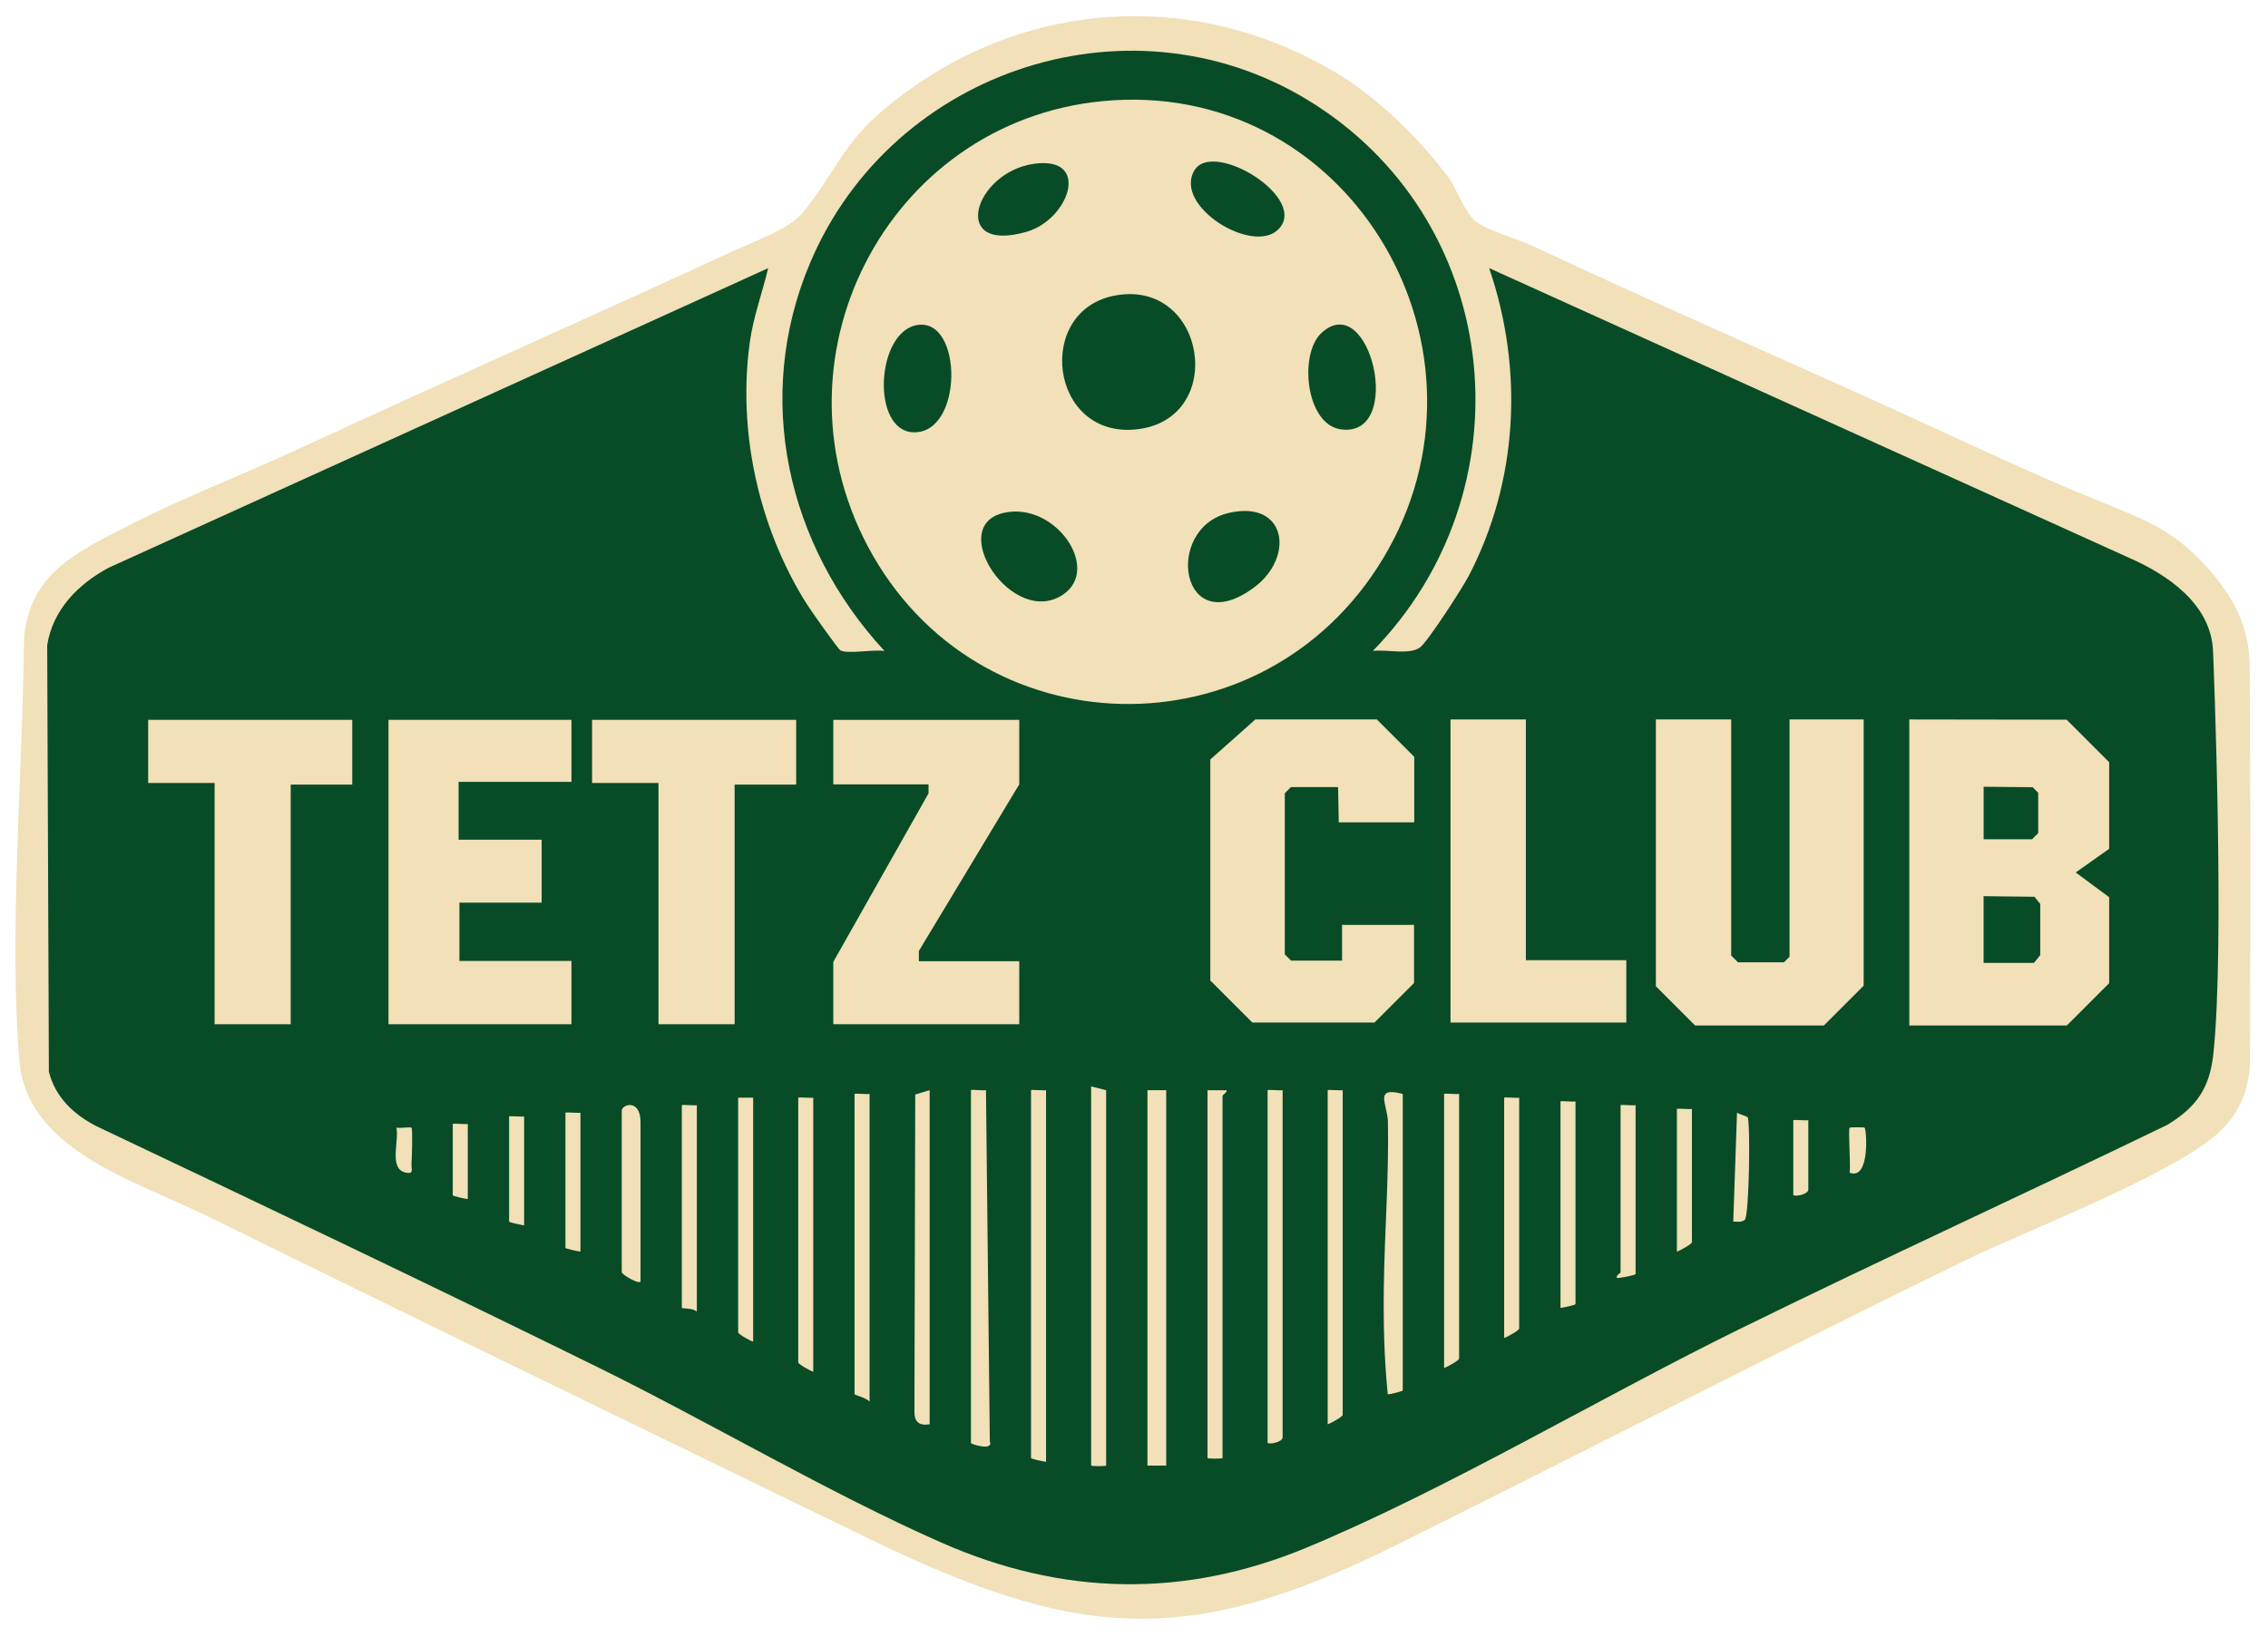 <?xml version="1.0" encoding="UTF-8"?>
<svg id="Layer_1" xmlns="http://www.w3.org/2000/svg" version="1.1" viewBox="0 0 604 436">
  <!-- Generator: Adobe Illustrator 29.1.0, SVG Export Plug-In . SVG Version: 2.1.0 Build 142)  -->
  <defs>
    <style>
      .st0 {
        fill: none;
      }

      .st1 {
        fill: #f1e0b8;
      }

      .st2 {
        fill: #074c26;
      }
    </style>
  </defs>
  <rect class="st0" x="-300.48" y="-245.03" width="1080" height="1080"/>
  <g>
    <path class="st1" d="M303.89,431.22c-20.31,0-41.27-6.16-72.32-21.25l-27.75-13.48c-48.71-23.66-99.08-48.13-148.35-72.4-3.28-1.61-6.78-3.16-10.48-4.8-17.95-7.93-38.29-16.92-39.85-36.89-1.84-23.46-.83-49.19.14-74.06.48-12.29.98-24.94,1.1-36.98.07-7.11,2.96-13.98,7.9-18.87,4.56-4.5,10.26-7.47,16.85-10.9l.83-.43c9.79-5.1,20.16-9.58,30.18-13.9,6.13-2.64,12.46-5.38,18.63-8.24,19.02-8.83,39.11-17.9,58.53-26.67,18.47-8.34,37.56-16.96,55.69-25.36,1.07-.49,2.32-1.03,3.66-1.61l.17-.07c6.6-2.83,12.28-5.42,14.81-8.45,3.06-3.67,5.22-7.03,7.52-10.59,3.69-5.73,7.17-11.14,14.01-16.9,19.45-16.4,42.67-25.07,67.14-25.07,18.5,0,36.97,5.2,53.43,15.03,10.32,6.16,21.27,16.35,30.04,27.94.7.94,1.32,2.09,2.54,4.51,1.47,2.9,2.96,5.85,4.59,7.13,2.18,1.72,6.07,3.12,9.83,4.48,2.01.73,3.91,1.41,5.34,2.08,20.37,9.57,41.48,19.01,61.9,28.14l.21.1c18.52,8.28,37.68,16.85,56.18,25.47,5.17,2.41,10.62,4.83,16.38,7.39,7.48,3.32,13.2,5.66,17.8,7.53,10.12,4.13,15.69,6.4,22.11,11.97,4.08,3.54,7.72,7.74,10.82,12.47,3.68,5.62,5.63,12.17,5.66,18.94l.17,46.61c.01,17.28-.04,31.71-.07,42.24-.03,7.67-.04,13.21-.02,15.52.01,1.57.06,6.33-2.36,11.72-.89,1.97-2.06,3.82-3.7,5.81-6.78,8.25-28.91,18.33-52.94,28.79-6.41,2.79-11.87,5.17-15.73,7.05-30.28,14.75-60.75,30.14-90.22,45.02l-.18.09c-20.45,10.33-41.6,21.01-62.56,31.42-27.51,13.65-47.74,19.48-67.65,19.48h.02Z"/>
    <g>
      <path class="st2" d="M365.58,173.41c3.58-.48,9.73,1.14,12.57-.92,2.07-1.51,11.37-15.95,12.97-19.03,13.22-25.36,14.68-55.08,5.46-82.04l170.35,77.14c10.27,4.49,21.8,12.29,22.42,24.67.14,2.77,3.19,79.04.09,107.57-.99,9.14-4.5,14.1-12.18,18.82-38.01,18.42-76.47,35.98-114.37,54.63-36.99,18.2-77.7,42.56-114.96,58.04-32.64,13.56-65.07,12.85-97.32-1.39-29.95-13.22-61.48-31.94-91.35-46.65-44.36-21.84-89.02-43.1-133.7-64.3-6.04-3.15-10.83-7.69-12.54-14.46l-.45-113.56c1.44-9.45,8.24-16.32,16.33-20.67l175.67-79.82c-1.53,6.53-3.94,12.92-4.87,19.62-3.32,23.79,2.33,49.41,15.06,69.71,1.02,1.62,8.37,12.07,9.03,12.46,1.89,1.1,9.07-.33,11.79.21-25.93-28.06-35.02-67.4-19.86-103.35C237.66,18.07,302.41-3.08,350.49,28.03c50.28,32.53,56.63,102.93,15.08,145.41v-.03ZM296.38,26.72c-58.45,3.71-92.67,66.95-65.32,118.72,28.93,54.74,105.41,56.39,137.31,3.27,32.99-54.94-7.84-126.06-71.99-121.99ZM93.58,191.42h-55v16.5c0,.11,1.39,1.5,1.5,1.5h16.5v62.5c0,.11,1.39,1.5,1.5,1.5h17.5v-64h15.5c.33,0,1.52-1.32,2.5-1v-17ZM151.58,191.42h-49v80.5c0,.11,1.39,1.5,1.5,1.5h46c.11,0,1.5-1.39,1.5-1.5v-15.5h-30v-16h20.5c2.28,0,2.28-17,0-17h-20.5c.5-2.96-1.1-13.15.94-14.56,1.39-.97,16.34-.46,19.61-.49,1.64-.02,9.45,1.71,9.45-1.45v-15.5ZM212.58,191.42h-54v16.5c0,3.05,14.19.49,17,1.5v62.5c0,.11,1.39,1.5,1.5,1.5h17c.11,0,1.5-1.39,1.5-1.5v-63.5h17v-17ZM269.58,191.42h-48v17h24.5c.65,0,2.12,2.2,1.32,3.28l-25.82,45.22v15c0,1.1,2.44,1.43,3.45,1.55,8.72,1.02,33.39,1.02,42.1,0,1.01-.12,3.45-.46,3.45-1.55v-15.5h-26c-.22-1.45.07-2.59.56-3.94,2.71-7.52,24.44-39.04,24.44-42.56v-18.5h0ZM375.58,218.42v-14.5c0-.37,1.01-.52.12-2-.56-.93-10.11-10.08-10.83-10.3-2.41-.72-29.49-.51-31.28.31-1.07.49-9.81,8.26-10.58,9.42-1.35,2.04-1.26,2.07-1.5,4.5-1.23,12.58-1.15,39.46.02,52.11.18,1.97.11,3.84,1.6,5.4,3.62,1.02,7.97,8.96,10.35,9.62,3.71,1.04,25.26,1.07,29.65.48,2.91-.39,12.45-10.57,12.45-11.55v-15.5h-18.5c-2.59,0-.46,8.19-2.44,9.56-1.8,1.25-13.06.1-13.06-.56v-46h14c.32,2.33-.9,8.28.94,9.56,1.54,1.07,18.35.55,19.06-.56h0ZM405.58,191.42h-19v80.5c0,.43,1.57,1.68,2.4,1.45,14.09-2.76,28.33,1.54,42.43-.11.15-.72,1.17-1.98,1.17-2.34v-14.5h-25.5c-.11,0-1.5-1.39-1.5-1.5v-63.5h0ZM476.58,191.42v63.5c0,2.06-15.46,2.94-16.84-1.16-1.83-18.93,3.08-40.23.89-58.89-.12-1.01-.46-3.45-1.55-3.45h-18.5v70.5c0,.71,9.12,9.38,10.08,9.92,6.11,3.43,11.53.64,17.38.54,3.29-.06,13.97,1.05,15.59.62,2.87-.77,11.59-8.91,12.01-12.03,2.01-15.05-.56-36.99-.09-53.09.07-2.43,2.9-16.46-.46-16.46h-18.51ZM507.58,272.42c4.45-.32,9.13.85,13.46,1.04,6.35.28,22.43.97,27.83-.25,1.98-.45,11.43-9.13,12.19-10.81.86-1.89.97-21,.31-23.27-.98-3.36-6.81-4.32-8.77-7.21,2.55-2.58,7.36-3.72,8.53-7.45.82-2.61.97-17.66.42-20.53-.38-2.01-10.92-12.52-12.48-12.52h-41.5v81h0ZM294.58,290.42l-4-1v101c0,.2,4,.2,4,0v-100ZM247.58,290.42l-3.84,1.16-.21,84.39c-.06,2.86,1.26,3.89,4.05,3.45v-89ZM258.58,290.42v94c0,.29,6.08,2.25,5.02-.5l-1.02-93.51c-.97.16-3.74-.24-4,0h0ZM278.58,290.42c-.72.13-4-.2-4,0v98c0,.21,3.34.95,4,1v-99ZM310.58,290.42h-5v100h5v-100ZM321.58,290.42v98c0,.2,4,.2,4,0v-96.5c0-.21,1.5-1.14,1-1.49h-5ZM341.58,290.42c-.72.13-4-.2-4,0v94c1.16.4,4-.44,4-1.5v-92.5ZM357.58,290.42c-.72.13-4-.2-4,0v89c.85-.26,4-2.01,4-2.5v-86.5ZM373.58,291.42c-7.85-2.07-4.05,2.74-3.96,7.46.29,14.74-.9,29.44-1.09,44-.12,9.58.09,19.04,1.05,28.54.14.15,3.99-.79,3.99-1v-79h.01ZM231.58,291.42c-.72.13-4-.2-4,0v80c0,.22,3.25.96,4,2v-82ZM388.58,291.42c-.72.13-4-.2-4,0v73c.85-.26,4-2.01,4-2.5v-70.5ZM200.58,292.42h-4v62.5c0,.49,3.15,2.24,4,2.5v-65ZM216.58,292.42c-.72.13-4-.2-4,0v70.5c0,.49,3.15,2.24,4,2.5v-73ZM404.58,292.42c-.72.13-4-.2-4,0v64c.85-.26,4-2.01,4-2.5v-61.5ZM419.58,293.42c-.72.13-4-.2-4,0v55c.66-.05,4-.79,4-1v-54ZM170.58,341.42v-42.5c0-6.28-5-4.77-5-3v43c0,.54,4.35,3.23,5,2.5ZM185.58,294.42c-.72.13-4-.2-4,0v54c0,.21,3.07-.02,4,1v-55ZM435.58,294.42c-.72.13-4-.2-4,0v44.5c0,.31-1.26.76-1,1.49.32.24,5-.74,5-.99v-45ZM450.58,295.42c-.72.13-4-.2-4,0v38c.85-.26,4-2.01,4-2.5v-35.5ZM154.58,296.42c-.72.13-4-.2-4,0v36c0,.21,3.34.95,4,1v-37ZM465.41,297.59c-.1-.14-2.18-.77-2.82-1.17l-1,29c1.07,0,2.07.28,3.05-.44,1.22-.89,1.55-26.24.77-27.38h0ZM139.58,297.42c-.72.13-4-.2-4,0v28c0,.21,3.34.95,4,1v-29ZM481.58,298.42c-.72.13-4-.2-4,0v20c1.16.4,4-.44,4-1.5v-18.5ZM124.58,299.42c-.72.13-4-.2-4,0v19c0,.21,3.34.95,4,1v-20ZM109.58,300.41c-.26-.24-3.02.17-3.99,0,.7,3.83-2.12,11.02,2.52,11.98,2.24.46,1.37-1.01,1.48-2.46s.34-9.19,0-9.52h0ZM496.58,300.41c-.14-.14-3.85-.14-3.99,0-.43.41.3,10.11,0,12,5.46,2.1,4.52-11.49,3.99-12Z"/>
      <path class="st2" d="M297.32,78.66c23.94-4.03,29.46,32.79,5.67,35.68-23.54,2.86-27.72-31.97-5.67-35.68Z"/>
      <path class="st2" d="M267.29,136.63c13.65-3.13,26.1,14.87,15.79,21.78-13.4,8.99-31.27-18.24-15.79-21.78Z"/>
      <path class="st2" d="M327.29,136.63c15.33-3.5,17.52,11.74,6.79,19.78-19.72,14.77-24.35-15.77-6.79-19.78Z"/>
      <path class="st2" d="M244.31,86.58c12.18-1.92,12.27,28.98-1.05,28.58-11.33-.34-9.99-26.84,1.05-28.58Z"/>
      <path class="st2" d="M351.89,88.73c12.96-12.08,22.32,27.85,5.29,25.66-9.46-1.21-11.31-20.05-5.29-25.66Z"/>
      <path class="st2" d="M275.34,43.64c15.31-2.17,9.41,14.82-1.93,18.1-20.67,5.98-13.99-15.85,1.93-18.1Z"/>
      <path class="st2" d="M340.35,61.19c-6.89,6.65-27.87-6.31-22.28-15.78,4.96-8.39,30.84,7.52,22.28,15.78Z"/>
      <path class="st2" d="M527.58,256.42v-17c13.26-.1,16.88-2.8,15.06,12.56-.8,6.73-9.99,3.89-15.06,4.44Z"/>
      <path class="st2" d="M527.58,223.42v-14c5.13,1.02,14.26-2.88,15.05,3.45,1.8,14.42-3.77,10.03-15.05,10.55Z"/>
    </g>
    <g>
      <rect class="st2" x="29.97" y="189.76" width="543.24" height="90.83"/>
      <g>
        <polygon class="st1" points="39.46 191.76 39.46 208.58 57.15 208.58 57.15 272.85 77.42 272.85 77.42 209.01 93.81 209.01 93.81 191.76 39.46 191.76"/>
        <polygon class="st1" points="157.68 191.76 157.68 208.58 175.36 208.58 175.36 272.85 195.64 272.85 195.64 209.01 212.03 209.01 212.03 191.76 157.68 191.76"/>
        <polygon class="st1" points="103.46 191.76 103.46 272.85 152.18 272.85 152.18 255.99 122.35 255.99 122.35 240.46 144.25 240.46 144.25 223.69 122.13 223.69 122.13 208.29 152.18 208.29 152.18 191.76 103.46 191.76"/>
        <polygon class="st1" points="221.92 191.76 221.92 208.95 247.28 208.95 247.28 211.35 221.92 256.24 221.92 272.85 271.44 272.85 271.44 256.07 244.71 256.07 244.71 253.33 271.44 208.95 271.44 191.76 221.92 191.76"/>
        <polygon class="st1" points="356.53 219.06 376.63 219.06 376.63 201.61 366.67 191.66 334.31 191.66 322.32 202.32 322.32 261.2 333.52 272.4 366.05 272.4 376.58 261.87 376.58 246.39 357.41 246.39 357.41 255.91 343.83 255.91 342.16 254.24 342.16 211.31 343.79 209.68 356.35 209.68 356.53 219.06"/>
        <polygon class="st1" points="386.29 191.66 386.29 272.4 433.11 272.4 433.11 255.79 406.36 255.79 406.36 191.66 386.29 191.66"/>
        <polygon class="st1" points="476.58 191.66 476.58 254.86 475.1 256.35 462.84 256.35 461.04 254.55 461.04 191.66 440.98 191.66 440.98 262.73 451.43 273.18 485.72 273.18 496.32 262.58 496.32 191.66 476.58 191.66"/>
        <path class="st1" d="M561.7,203.05l-11.33-11.33-41.9-.06v81.52h41.96l11.27-11.27v-22.9l-8.91-6.59,8.91-6.3v-23.07h0ZM528.27,209.59l13.05.12,1.48,1.48v10.75l-1.63,1.63h-12.9v-13.99h0ZM543.35,254.44l-1.7,2.08h-13.39v-17.78l13.55.16,1.53,1.88v13.67h.01Z"/>
      </g>
    </g>
  </g>
</svg>